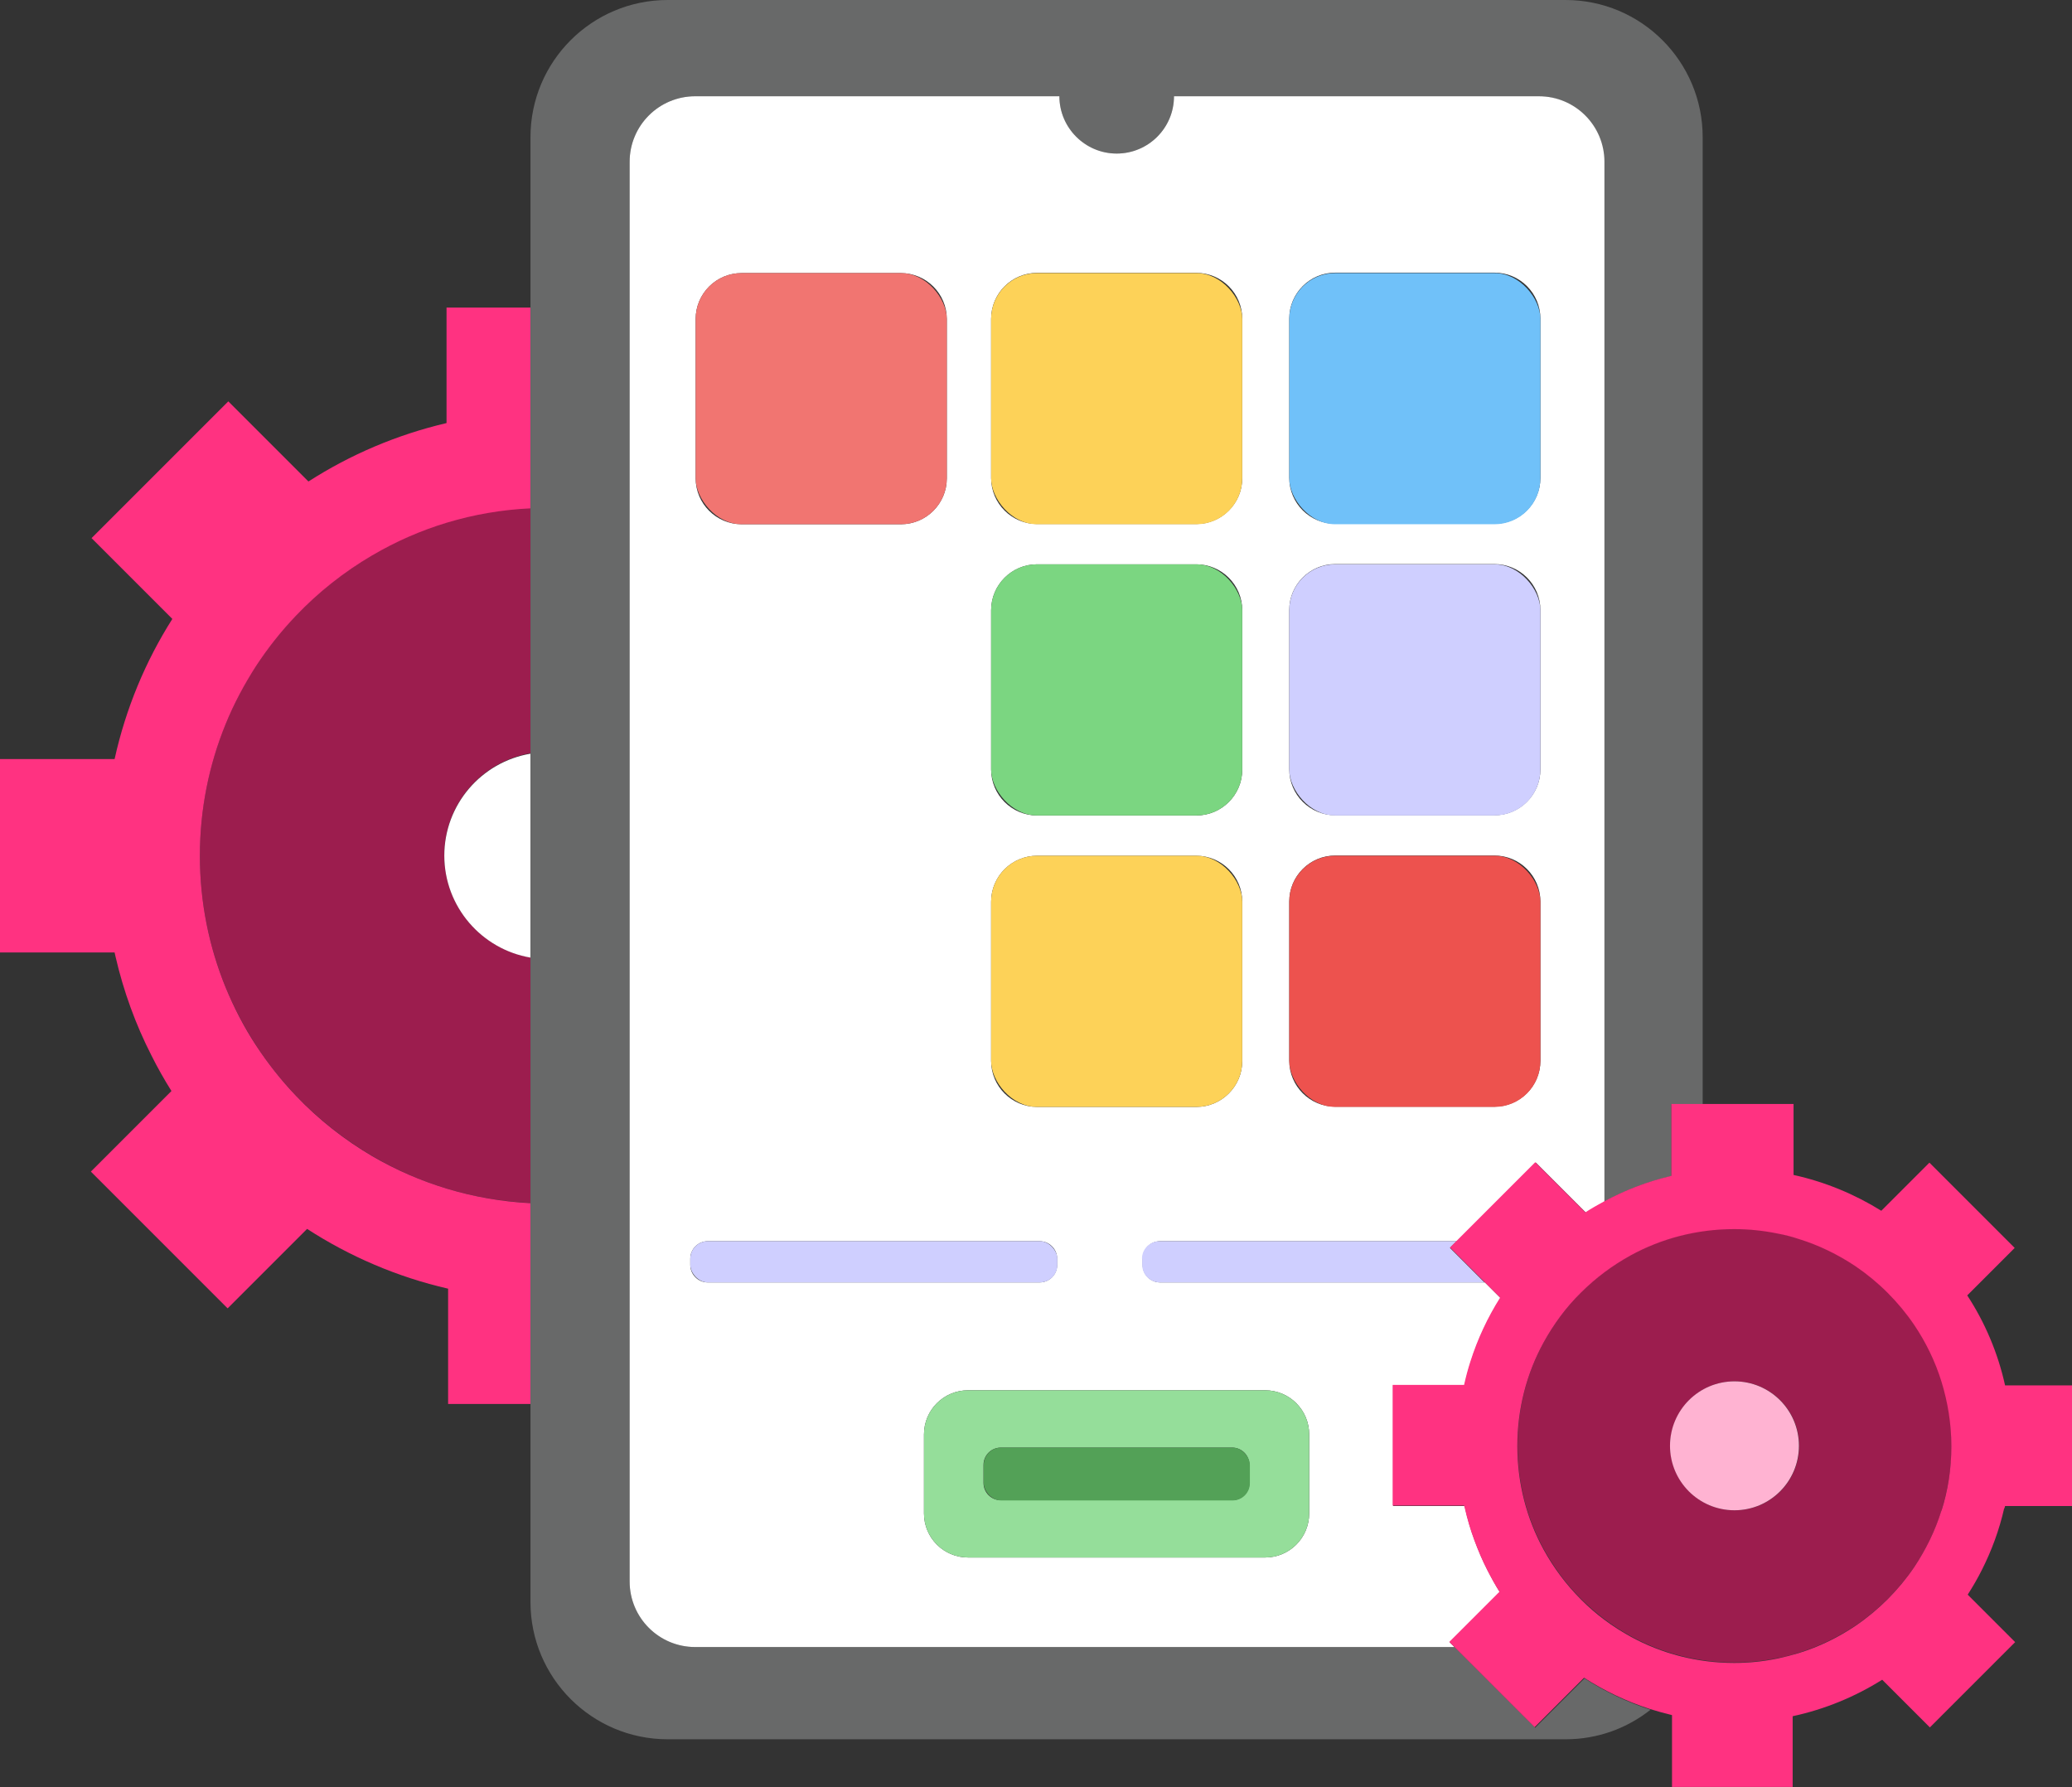 <svg xmlns="http://www.w3.org/2000/svg" id="Layer_2" data-name="Layer 2" viewBox="0 0 92.57 79.85"><rect x="0" y="0" width="92.57" height="79.85" fill="#333333" stroke="none"/><defs><style>      .cls-1 {        fill: #fff;      }      .cls-2 {        fill: #95de9a;      }      .cls-3 {        fill: #ffb3d2;      }      .cls-4 {        fill: #9c1d4e;      }      .cls-5 {        fill: #ed524e;      }      .cls-6 {        fill: #ff3281;      }      .cls-7 {        fill: #686969;      }      .cls-8 {        fill: #fdd258;      }      .cls-9 {        fill: #53a157;      }      .cls-10 {        fill: none;      }      .cls-11 {        fill: #f17571;      }      .cls-12 {        fill: #70c1f9;      }      .cls-13 {        fill: #cfcfff;      }      .cls-14 {        fill: #7bd681;      }    </style></defs><g id="Layer_1-2" data-name="Layer 1"><g><path class="cls-10" d="M70.64,71.44c-.66-.66-1.22-1.41-1.67-2.23,.45,.82,1.01,1.58,1.67,2.23Z"></path><path class="cls-10" d="M72.87,73.11c-.82-.45-1.58-1.01-2.23-1.67,.66,.66,1.41,1.22,2.23,1.67Z"></path><path class="cls-10" d="M67.01,71.14c-.2-.32-.38-.65-.55-.98-.22-.43-.41-.88-.58-1.34,.17,.46,.36,.91,.58,1.34,.17,.34,.35,.66,.55,.98Z"></path><polygon class="cls-10" points="70.83 54.17 70.83 54.17 69.71 53.06 70.83 54.17"></polygon><polygon class="cls-10" points="68.58 77.18 64.98 73.59 68.58 77.18 68.58 77.18"></polygon><path class="cls-10" d="M68.97,59.97c.45-.82,1.01-1.58,1.67-2.23-.66,.66-1.22,1.41-1.67,2.23Z"></path><polygon class="cls-10" points="65.09 55.45 68.6 51.94 68.6 51.94 65.09 55.45"></polygon><path class="cls-10" d="M70.64,57.74c.66-.66,1.41-1.22,2.23-1.67-.82,.45-1.58,1.01-2.23,1.67Z"></path><path class="cls-4" d="M16.63,24.8c-1.26,.74-2.4,1.64-3.4,2.69-.67,.7-1.27,1.46-1.8,2.27-.53,.81-.98,1.68-1.35,2.58-.74,1.81-1.15,3.8-1.15,5.88s.41,4.07,1.15,5.88c.37,.91,.83,1.77,1.35,2.58s1.13,1.57,1.8,2.27c1,1.05,2.14,1.95,3.4,2.69,2.09,1.23,4.5,1.98,7.07,2.1v-10.97c-2.19-.37-3.85-2.27-3.85-4.56s1.67-4.19,3.85-4.56v-10.97c-2.57,.13-4.98,.88-7.07,2.1Z"></path><path class="cls-1" d="M19.85,38.22c0,2.29,1.67,4.19,3.85,4.56v-9.11c-2.19,.37-3.85,2.27-3.85,4.56Z"></path><path class="cls-6" d="M23.7,53.75h0c-2.57-.13-4.98-.88-7.07-2.1-1.26-.74-2.4-1.64-3.4-2.69-.67-.7-1.27-1.46-1.8-2.27s-.98-1.68-1.35-2.58c-.74-1.81-1.15-3.8-1.15-5.88s.41-4.07,1.15-5.88c.37-.91,.83-1.77,1.35-2.58,.53-.81,1.13-1.57,1.8-2.27,1-1.05,2.14-1.95,3.4-2.69,2.09-1.23,4.5-1.98,7.07-2.1h0V13.74h-3.75v5.16c-2.22,.52-4.3,1.41-6.17,2.61l-3.58-3.58-6.11,6.11,3.61,3.61c-1.2,1.89-2.08,4-2.58,6.26H0v8.64H5.12c.01,.06,.03,.12,.04,.18,.36,1.56,.9,3.04,1.61,4.43,.27,.54,.57,1.07,.89,1.58l-3.6,3.6,6.11,6.11,3.55-3.55c1.9,1.23,4.03,2.15,6.3,2.67v5.15h3.69v-8.96Z"></path><path class="cls-7" d="M68.58,77.18h0l-3.6-3.6H31.06c-1.62,0-2.93-1.31-2.93-2.93V7.23c0-1.62,1.31-2.93,2.93-2.93h16.27c0,1.42,1.15,2.56,2.56,2.56s2.56-1.15,2.56-2.56h16.27c1.62,0,2.93,1.31,2.93,2.93V53.69c.94-.51,1.95-.9,3.02-1.15v-3.21h1.4V6.13c0-3.38-2.74-6.13-6.13-6.13H29.83c-3.38,0-6.13,2.74-6.13,6.13V22.7h0v31.06h0v17.81c0,3.38,2.74,6.13,6.13,6.13h40.12c1.43,0,2.74-.49,3.79-1.32-1.05-.34-2.04-.81-2.95-1.4l-2.21,2.21Z"></path><path class="cls-1" d="M68.72,4.3h-16.27c0,1.42-1.15,2.56-2.56,2.56s-2.56-1.15-2.56-2.56H31.06c-1.62,0-2.93,1.31-2.93,2.93v63.42c0,1.62,1.31,2.93,2.93,2.93h33.92l-.21-.21,2.24-2.24c-.2-.32-.38-.65-.55-.98-.22-.43-.41-.88-.58-1.34-.17-.46-.31-.93-.42-1.42,0-.04-.02-.07-.03-.11h-3.19v-5.39h3.19c.08-.35,.17-.7,.28-1.04,.32-1.02,.77-1.98,1.33-2.86l-.7-.7h-14.51c-.43,0-.78-.35-.78-.78v-.28c0-.43,.35-.78,.78-.78h13.28l3.51-3.51h0l1.12,1.12,1.12,1.12c.27-.17,.54-.33,.82-.48h0V7.23c0-1.62-1.31-2.93-2.93-2.93ZM31.08,14.25c0-1.13,.92-2.05,2.05-2.05h7.12c1.13,0,2.05,.92,2.05,2.05v7.12c0,1.13-.92,2.05-2.05,2.05h-7.12c-1.13,0-2.05-.92-2.05-2.05v-7.12Zm-.24,42.26v-.28c0-.43,.35-.78,.78-.78h14.83c.43,0,.78,.35,.78,.78v.28c0,.43-.35,.78-.78,.78h-14.83c-.43,0-.78-.35-.78-.78Zm25.68,5.6c1.09,0,1.97,.88,1.97,1.97v3.53c0,1.09-.88,1.97-1.97,1.97h-13.27c-1.09,0-1.97-.88-1.97-1.97v-3.53c0-1.09,.88-1.97,1.97-1.97h13.27Zm-1.02-14.71c0,1.13-.92,2.05-2.05,2.05h-7.12c-1.13,0-2.05-.92-2.05-2.05v-7.12c0-1.13,.92-2.05,2.05-2.05h7.12c1.13,0,2.05,.92,2.05,2.05v7.12Zm0-13.02c0,1.13-.92,2.05-2.05,2.05h-7.12c-1.13,0-2.05-.92-2.05-2.05v-7.12c0-1.13,.92-2.05,2.05-2.05h7.12c1.13,0,2.05,.92,2.05,2.05v7.12Zm0-13.02c0,1.13-.92,2.05-2.05,2.05h-7.12c-1.13,0-2.05-.92-2.05-2.05v-7.12c0-1.13,.92-2.05,2.05-2.05h7.12c1.13,0,2.05,.92,2.05,2.05v7.12Zm13.32,26.03c0,1.13-.92,2.05-2.05,2.05h-7.12c-1.13,0-2.05-.92-2.05-2.05v-7.12c0-1.13,.92-2.05,2.05-2.05h7.12c1.13,0,2.05,.92,2.05,2.05v7.12Zm0-13.02c0,1.13-.92,2.05-2.05,2.05h-7.12c-1.13,0-2.05-.92-2.05-2.05v-7.12c0-1.13,.92-2.05,2.05-2.05h7.12c1.13,0,2.05,.92,2.05,2.05v7.12Zm0-13.02c0,1.13-.92,2.05-2.05,2.05h-7.12c-1.13,0-2.05-.92-2.05-2.05v-7.12c0-1.13,.92-2.05,2.05-2.05h7.12c1.13,0,2.05,.92,2.05,2.05v7.12Z"></path><rect class="cls-11" x="31.08" y="12.2" width="11.22" height="11.22" rx="2.05" ry="2.05"></rect><rect class="cls-8" x="44.28" y="12.2" width="11.22" height="11.22" rx="2.05" ry="2.05"></rect><rect class="cls-12" x="57.6" y="12.2" width="11.22" height="11.22" rx="2.05" ry="2.05"></rect><rect class="cls-14" x="44.28" y="25.21" width="11.22" height="11.22" rx="2.05" ry="2.05"></rect><rect class="cls-13" x="57.6" y="25.21" width="11.22" height="11.22" rx="2.05" ry="2.05"></rect><rect class="cls-8" x="44.28" y="38.23" width="11.22" height="11.22" rx="2.05" ry="2.05"></rect><rect class="cls-5" x="57.6" y="38.23" width="11.22" height="11.22" rx="2.05" ry="2.05"></rect><rect class="cls-13" x="30.84" y="55.45" width="16.4" height="1.84" rx=".78" ry=".78"></rect><path class="cls-13" d="M51.03,56.23v.28c0,.43,.35,.78,.78,.78h14.51l-1.54-1.54,.3-.3h-13.28c-.43,0-.78,.35-.78,.78Z"></path><path class="cls-2" d="M41.28,64.08v3.53c0,1.09,.88,1.97,1.97,1.97h13.27c1.09,0,1.97-.88,1.97-1.97v-3.53c0-1.09-.88-1.97-1.97-1.97h-13.27c-1.09,0-1.97,.88-1.97,1.97Zm2.66,1.36c0-.43,.35-.77,.77-.77h10.34c.43,0,.77,.35,.77,.77v.81c0,.43-.35,.77-.77,.77h-10.34c-.43,0-.77-.35-.77-.77v-.81Z"></path><rect class="cls-9" x="43.95" y="64.67" width="11.89" height="2.36" rx=".77" ry=".77"></rect><path class="cls-4" d="M85.53,59.17c-.7-1.03-1.59-1.92-2.62-2.62-.77-.52-1.63-.94-2.54-1.22-.3-.09-.61-.17-.93-.24-.63-.13-1.28-.2-1.95-.2-1.67,0-3.25,.42-4.62,1.17-.82,.45-1.58,1.01-2.23,1.67-.66,.66-1.22,1.41-1.67,2.23-.75,1.37-1.17,2.95-1.17,4.62s.42,3.25,1.17,4.62c.45,.82,1.01,1.58,1.67,2.23,.66,.66,1.41,1.22,2.23,1.67,1.37,.75,2.95,1.17,4.62,1.17,.67,0,1.32-.07,1.95-.2,.32-.06,.63-.14,.93-.24,.91-.28,1.76-.7,2.54-1.22,1.03-.7,1.92-1.59,2.62-2.62,.52-.77,.94-1.63,1.22-2.54,.28-.91,.44-1.88,.44-2.88s-.15-1.97-.44-2.88c-.28-.91-.7-1.76-1.22-2.54Zm-8.03,8.3c-1.59,0-2.88-1.29-2.88-2.88s1.29-2.88,2.88-2.88,2.88,1.29,2.88,2.88-1.29,2.88-2.88,2.88Z"></path><circle class="cls-3" cx="77.49" cy="64.59" r="2.88"></circle><path class="cls-6" d="M89.55,67.39s.02-.07,.03-.11h2.99v-5.39h-2.99c-.32-1.45-.9-2.81-1.69-4.02l2.12-2.12-3.81-3.81-2.15,2.15c-1.19-.74-2.51-1.29-3.92-1.6v-3.17h-5.46v3.21c-1.07,.25-2.08,.64-3.02,1.15h0c-.28,.15-.56,.31-.82,.48h0l-1.12-1.12-1.12-1.12h0l-3.51,3.51-.3,.3,1.54,1.54,.7,.7c-.56,.89-1.01,1.85-1.33,2.86-.11,.34-.2,.68-.28,1.04h-3.19v5.39h3.19s.02,.07,.03,.11c.11,.48,.25,.96,.42,1.42,.17,.46,.36,.91,.58,1.34,.17,.34,.35,.66,.55,.98l-2.24,2.24,.21,.21,3.6,3.6h0l2.21-2.21c.91,.59,1.9,1.06,2.95,1.4,.32,.1,.65,.19,.98,.27v3.21h5.39v-3.16c1.44-.31,2.79-.87,4-1.63l2.13,2.13,3.81-3.81-2.12-2.12c.23-.36,.44-.72,.63-1.1,.44-.87,.78-1.79,1-2.76Zm-2.81,.08c-.28,.91-.7,1.76-1.22,2.54-.7,1.03-1.59,1.92-2.62,2.62-.77,.52-1.63,.94-2.54,1.22-.3,.09-.61,.17-.93,.24-.63,.13-1.28,.2-1.95,.2-1.67,0-3.25-.42-4.62-1.17-.82-.45-1.58-1.01-2.23-1.67-.66-.66-1.22-1.41-1.67-2.23-.75-1.37-1.17-2.95-1.17-4.62s.42-3.25,1.17-4.62c.45-.82,1.01-1.58,1.67-2.23,.66-.66,1.41-1.22,2.23-1.67,1.37-.75,2.95-1.17,4.62-1.17,.67,0,1.32,.07,1.95,.2,.32,.06,.63,.14,.93,.24,.91,.28,1.76,.7,2.54,1.22,1.03,.7,1.92,1.59,2.62,2.62,.52,.77,.94,1.63,1.22,2.54,.28,.91,.44,1.88,.44,2.88s-.15,1.97-.44,2.88Z"></path></g></g></svg>